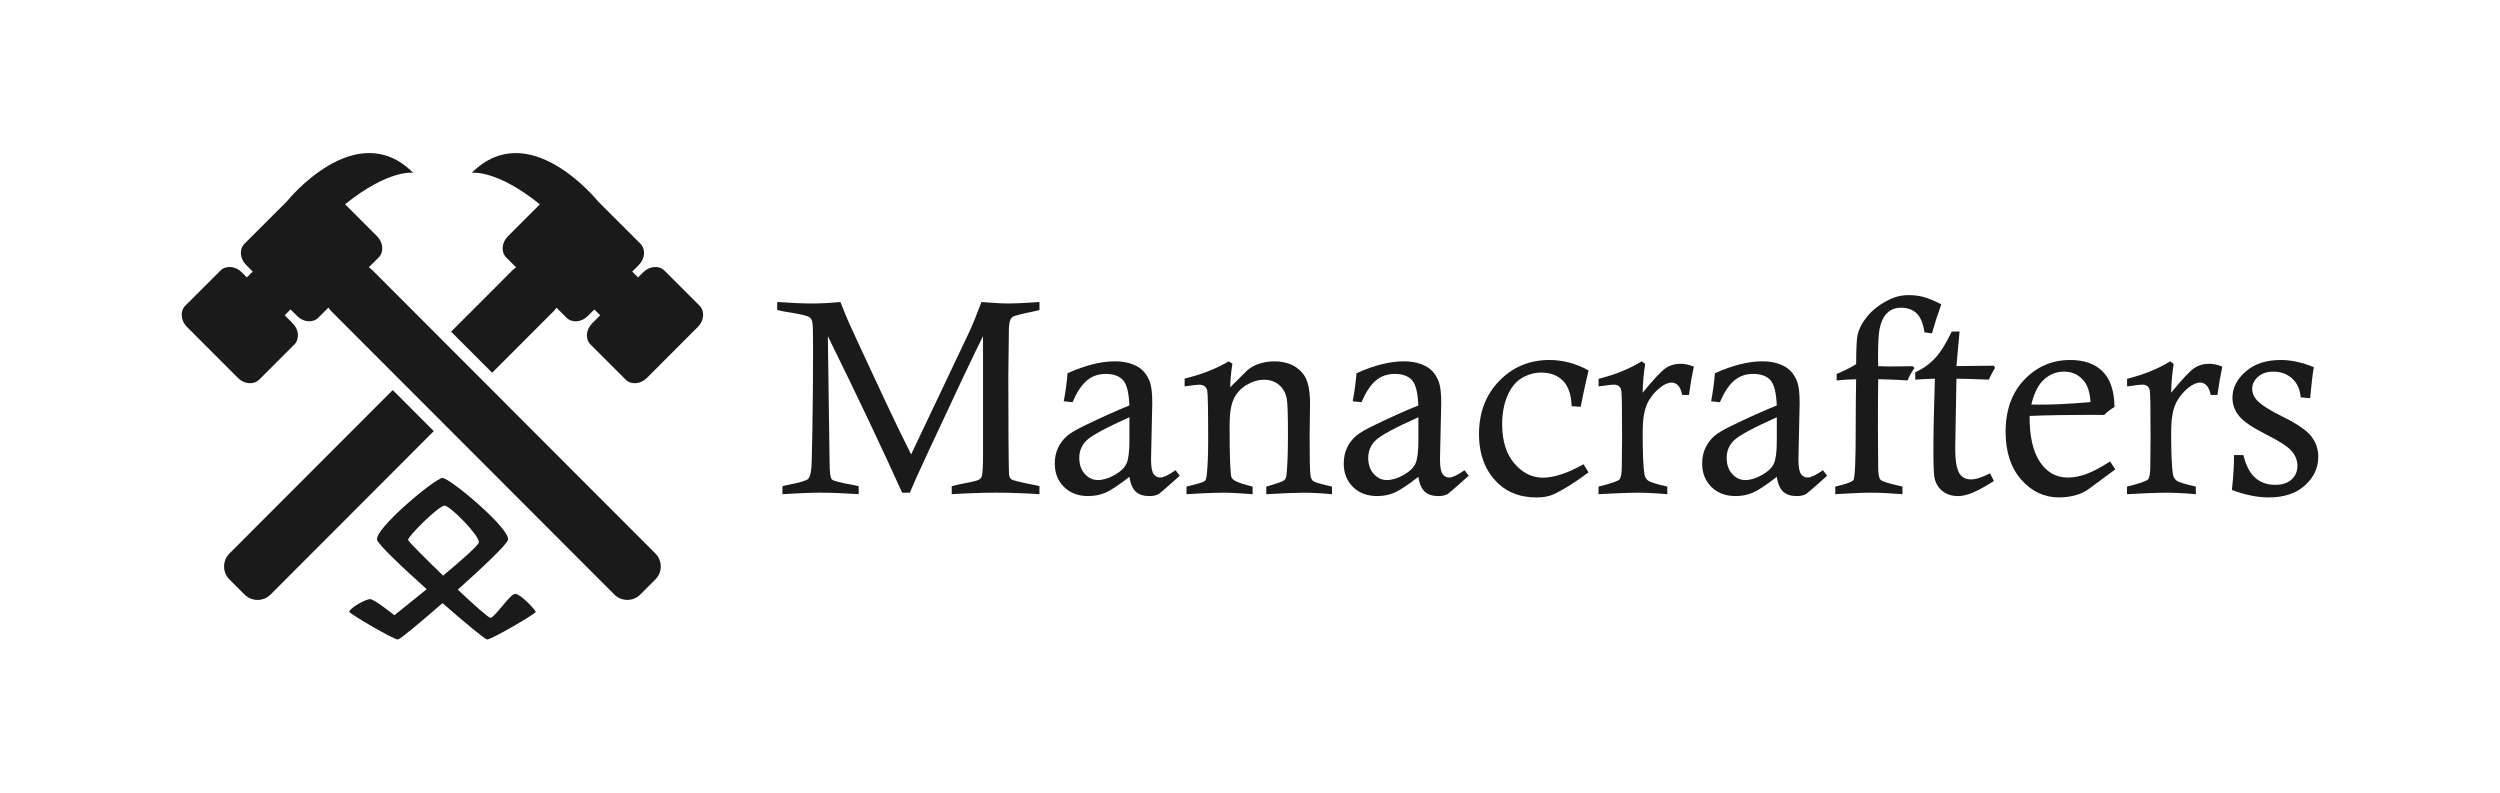 <?xml version="1.0" encoding="utf-8"?>
<!-- Generator: Adobe Illustrator 27.6.1, SVG Export Plug-In . SVG Version: 6.00 Build 0)  -->
<svg version="1.1" id="Layer_1" xmlns="http://www.w3.org/2000/svg" xmlns:xlink="http://www.w3.org/1999/xlink" x="0px" y="0px"
	 viewBox="0 0 1080 342.37" style="enable-background:new 0 0 1080 342.37;" xml:space="preserve">
<style type="text/css">
	.st0{fill:#1A1A1A;}
	.st1{fill:#00A8C9;}
	.st2{fill:#CB8932;}
	.st3{fill:#FFFFFF;}
</style>
<g>
	<g>
		<g>
			<g>
				<g>
					<path class="st0" d="M335.75,133.92v-3.45c6.51,0.43,11.47,0.64,14.86,0.64c3.86,0,8.01-0.22,12.46-0.64
						c1.6,4.1,2.88,7.22,3.85,9.36c1.28,2.89,6.36,13.83,15.24,32.83c3.78,8.08,7.59,15.96,11.44,23.65l24.96-52.56
						c1.52-3.24,3.33-7.67,5.44-13.28c5.23,0.43,9.22,0.64,12,0.64c2.57,0,6.92-0.22,13.05-0.64v3.45
						c-1.17,0.31-2.05,0.53-2.63,0.64c-5.42,1.09-8.44,1.89-9.07,2.4c-1.02,0.78-1.52,2.75-1.52,5.91v0.76l-0.23,18.54
						c0,23.32,0.1,37.48,0.29,42.47c0.04,1.05,0.34,1.83,0.91,2.34c0.56,0.51,3.89,1.35,9.97,2.52c0.51,0.08,1.27,0.25,2.28,0.53
						v3.45c-7.02-0.43-13.2-0.64-18.54-0.64c-5.46,0-11.91,0.21-19.36,0.64v-3.45c1.52-0.39,2.67-0.66,3.45-0.82
						c4.76-0.9,7.48-1.53,8.16-1.9c0.68-0.37,1.14-0.89,1.38-1.55c0.35-1.13,0.53-4.29,0.53-9.48v-51.07
						c-3.55,7.02-11.55,23.93-24.02,50.72c-3.43,7.37-5.96,13.01-7.6,16.91h-3.33c-8.73-19.38-19.42-41.92-32.09-67.62l0.76,54.52
						c0,4.33,0.35,6.8,1.05,7.43c0.7,0.62,3.65,1.38,8.83,2.28c0.58,0.12,1.48,0.31,2.69,0.58v3.45
						c-6.75-0.43-12.21-0.64-16.38-0.64s-9.69,0.21-16.55,0.64v-3.45c1.13-0.31,1.97-0.5,2.52-0.58c5.15-1.01,8.03-1.89,8.66-2.63
						c0.93-1.09,1.42-3.76,1.46-8.02l0.29-13.16c0.19-12.01,0.29-23.65,0.29-34.92l-0.06-7.14c0-2.85-0.18-4.63-0.53-5.35
						c-0.35-0.72-0.92-1.24-1.7-1.55c-1.48-0.58-4.8-1.27-9.94-2.05C338.28,134.51,337.19,134.28,335.75,133.92z"/>
					<path class="st0" d="M463.33,173.76l-3.8-0.41c0.78-4.05,1.33-8.09,1.64-12.11c7.59-3.43,14.45-5.15,20.56-5.15
						c2.65,0,5.04,0.38,7.18,1.14c2.14,0.76,3.83,1.81,5.08,3.16c1.25,1.35,2.19,2.95,2.83,4.83c0.64,1.87,0.96,4.85,0.96,8.95
						l-0.53,24.16c0,3.28,0.37,5.42,1.11,6.44c0.74,1.02,1.7,1.52,2.87,1.52c1.4,0,3.61-1.05,6.61-3.16l1.81,2.4
						c-5.5,4.91-8.5,7.52-9.01,7.84c-1.09,0.62-2.46,0.94-4.09,0.94c-2.53,0-4.49-0.64-5.88-1.9c-1.38-1.27-2.31-3.4-2.78-6.41
						c-4.68,3.63-8.15,5.92-10.41,6.87s-4.72,1.43-7.37,1.43c-4.33,0-7.82-1.32-10.47-3.95c-2.65-2.63-3.98-5.99-3.98-10.09
						c0-2.5,0.47-4.75,1.4-6.76c0.93-2.01,2.28-3.77,4.03-5.3c1.37-1.13,3.67-2.49,6.9-4.09c7.6-3.7,14.24-6.69,19.89-8.95
						c-0.2-5.5-1.11-9.14-2.74-10.94c-1.63-1.79-4.15-2.69-7.53-2.69c-3.19,0-5.92,0.99-8.2,2.95
						C467.15,166.46,465.12,169.55,463.33,173.76z M487.9,180.25c-10.18,4.56-16.33,7.89-18.46,9.97c-2.13,2.09-3.19,4.59-3.19,7.52
						s0.8,5.27,2.4,7.02c1.6,1.75,3.47,2.63,5.62,2.63c2.22,0,4.63-0.73,7.23-2.19c2.59-1.46,4.31-3.11,5.15-4.94
						c0.84-1.83,1.26-5.17,1.26-10V180.25z"/>
					<path class="st0" d="M511.76,166.92v-3.39c7.02-1.64,13.38-4.11,19.07-7.43l1.58,0.99c-0.55,3.32-0.88,6.73-0.99,10.24
						l7.43-7.37c1.25-1.09,2.71-1.95,4.39-2.57c2.3-0.86,4.7-1.29,7.2-1.29c5.57,0,9.79,1.85,12.63,5.56
						c1.91,2.46,2.87,6.69,2.87,12.69l-0.18,14.16c0,9.48,0.12,15.07,0.35,16.79c0.2,1.17,0.57,1.99,1.11,2.46
						c0.55,0.47,2.4,1.07,5.56,1.81c0.58,0.16,1.46,0.37,2.63,0.64v3.28c-4.61-0.43-8.72-0.64-12.31-0.64
						c-3.13,0-8.48,0.21-16.06,0.64v-3.28c4.55-1.32,7.12-2.22,7.69-2.69c0.57-0.47,0.91-1.23,1.03-2.28
						c0.43-3.86,0.64-9.77,0.64-17.72c0-8.5-0.18-13.63-0.53-15.39c-0.55-2.57-1.7-4.56-3.45-5.97c-1.75-1.4-3.86-2.11-6.32-2.11
						c-2.57,0-5.11,0.75-7.6,2.25c-2.5,1.5-4.34,3.52-5.53,6.06s-1.78,6.28-1.78,11.23c0,14.04,0.29,21.63,0.88,22.78
						c0.58,1.15,2.87,2.23,6.84,3.25c0.51,0.12,1.25,0.31,2.22,0.58v3.28c-5.24-0.43-9.63-0.64-13.19-0.64
						c-3.44,0-8.56,0.21-15.36,0.64v-3.28c4.63-1.09,7.26-1.89,7.89-2.4c0.39-0.31,0.67-1.13,0.82-2.46
						c0.43-3.7,0.64-8.75,0.64-15.15c0-13.22-0.14-20.39-0.41-21.53c-0.43-1.64-1.58-2.46-3.45-2.46c-0.86,0-2.2,0.14-4.03,0.41
						C513.53,166.7,512.78,166.8,511.76,166.92z"/>
					<path class="st0" d="M588.16,173.76l-3.8-0.41c0.78-4.05,1.33-8.09,1.64-12.11c7.59-3.43,14.45-5.15,20.56-5.15
						c2.65,0,5.04,0.38,7.18,1.14c2.14,0.76,3.83,1.81,5.08,3.16c1.25,1.35,2.19,2.95,2.83,4.83c0.64,1.87,0.96,4.85,0.96,8.95
						l-0.53,24.16c0,3.28,0.37,5.42,1.11,6.44c0.74,1.02,1.7,1.52,2.87,1.52c1.4,0,3.61-1.05,6.61-3.16l1.81,2.4
						c-5.5,4.91-8.5,7.52-9.01,7.84c-1.09,0.62-2.46,0.94-4.09,0.94c-2.53,0-4.49-0.64-5.88-1.9c-1.38-1.27-2.31-3.4-2.78-6.41
						c-4.68,3.63-8.15,5.92-10.41,6.87s-4.72,1.43-7.37,1.43c-4.33,0-7.82-1.32-10.47-3.95c-2.65-2.63-3.98-5.99-3.98-10.09
						c0-2.5,0.47-4.75,1.4-6.76c0.93-2.01,2.28-3.77,4.03-5.3c1.37-1.13,3.67-2.49,6.9-4.09c7.6-3.7,14.24-6.69,19.89-8.95
						c-0.2-5.5-1.11-9.14-2.74-10.94s-4.15-2.69-7.53-2.69c-3.19,0-5.92,0.99-8.2,2.95C591.98,166.46,589.95,169.55,588.16,173.76z
						 M612.73,180.25c-10.18,4.56-16.33,7.89-18.46,9.97c-2.13,2.09-3.19,4.59-3.19,7.52s0.8,5.27,2.4,7.02
						c1.6,1.75,3.47,2.63,5.62,2.63c2.22,0,4.63-0.73,7.23-2.19c2.59-1.46,4.31-3.11,5.15-4.94c0.84-1.83,1.26-5.17,1.26-10V180.25z
						"/>
					<path class="st0" d="M682.86,175.75l-3.92-0.29c-0.16-4.94-1.39-8.58-3.71-10.95c-2.32-2.37-5.49-3.55-9.51-3.55
						c-2.89,0-5.65,0.79-8.31,2.37c-2.65,1.58-4.73,4.16-6.23,7.73c-1.5,3.57-2.25,7.62-2.25,12.15c0,7.26,1.76,12.94,5.29,17.02
						c3.53,4.08,7.61,6.12,12.26,6.12c4.87,0,10.74-1.93,17.61-5.79l2.17,3.51c-6.12,4.52-11.21,7.7-15.27,9.54
						c-1.95,0.86-4.33,1.29-7.14,1.29c-6.82,0-12.34-1.99-16.56-5.97c-5.58-5.26-8.36-12.4-8.36-21.41c0-9.32,2.92-16.98,8.77-22.99
						c5.85-6,13.06-9.01,21.64-9.01c5.85,0,11.48,1.5,16.91,4.5c-0.27,1.33-0.66,3.04-1.17,5.15
						C684.42,167.93,683.68,171.46,682.86,175.75z"/>
					<path class="st0" d="M690.59,166.92v-3.27c7.27-1.83,13.47-4.35,18.61-7.55l1.52,1.12c-0.62,3.8-1,7.95-1.11,12.45
						c4.72-5.76,8.01-9.29,9.89-10.58c1.87-1.29,4.07-1.94,6.61-1.94c1.68,0,3.55,0.41,5.62,1.23c-0.86,4-1.56,8.07-2.1,12.23h-2.93
						c-0.35-1.87-0.93-3.23-1.75-4.07c-0.82-0.84-1.73-1.26-2.75-1.26c-1.56,0-3.24,0.72-5.03,2.16c-2.65,2.14-4.57,4.61-5.76,7.39
						c-1.19,2.78-1.78,6.73-1.78,11.83c0,9.03,0.25,15.11,0.76,18.23c0.2,1.17,0.73,2.08,1.61,2.75c0.88,0.66,3.64,1.52,8.28,2.57
						v3.28c-4.87-0.43-9.3-0.64-13.28-0.64c-3.32,0-8.79,0.21-16.44,0.64v-3.28c5.34-1.32,8.36-2.35,9.04-3.07
						c0.68-0.72,1.02-2.66,1.02-5.82l0.12-12.69c0-12.44-0.12-19.13-0.35-20.06c-0.39-1.6-1.47-2.4-3.26-2.4
						c-1.01,0-2.67,0.2-5,0.58C691.75,166.78,691.24,166.84,690.59,166.92z"/>
					<path class="st0" d="M743,173.76l-3.8-0.41c0.78-4.05,1.33-8.09,1.64-12.11c7.59-3.43,14.45-5.15,20.56-5.15
						c2.65,0,5.04,0.38,7.18,1.14c2.14,0.76,3.83,1.81,5.08,3.16c1.25,1.35,2.19,2.95,2.83,4.83c0.64,1.87,0.96,4.85,0.96,8.95
						l-0.53,24.16c0,3.28,0.37,5.42,1.11,6.44c0.74,1.02,1.7,1.52,2.87,1.52c1.4,0,3.61-1.05,6.61-3.16l1.81,2.4
						c-5.5,4.91-8.5,7.52-9.01,7.84c-1.09,0.62-2.46,0.94-4.09,0.94c-2.53,0-4.49-0.64-5.88-1.9c-1.38-1.27-2.31-3.4-2.78-6.41
						c-4.68,3.63-8.15,5.92-10.41,6.87s-4.72,1.43-7.37,1.43c-4.33,0-7.82-1.32-10.47-3.95c-2.65-2.63-3.98-5.99-3.98-10.09
						c0-2.5,0.47-4.75,1.4-6.76c0.93-2.01,2.28-3.77,4.03-5.3c1.37-1.13,3.67-2.49,6.9-4.09c7.6-3.7,14.24-6.69,19.89-8.95
						c-0.2-5.5-1.11-9.14-2.74-10.94s-4.15-2.69-7.53-2.69c-3.19,0-5.92,0.99-8.2,2.95C746.82,166.46,744.79,169.55,743,173.76z
						 M767.57,180.25c-10.18,4.56-16.33,7.89-18.46,9.97c-2.13,2.09-3.19,4.59-3.19,7.52s0.8,5.27,2.4,7.02
						c1.6,1.75,3.47,2.63,5.62,2.63c2.22,0,4.63-0.73,7.23-2.19c2.59-1.46,4.31-3.11,5.15-4.94c0.84-1.83,1.26-5.17,1.26-10V180.25z
						"/>
					<path class="st0" d="M792.84,213.48v-3.28c4.8-1.09,7.43-2.07,7.9-2.92c0.62-1.13,0.93-8.74,0.93-22.81
						c0-6.86,0.06-13.75,0.18-20.65c-2.85,0.08-5.65,0.25-8.42,0.53v-2.81c2.88-1.17,5.69-2.57,8.42-4.21
						c0.04-6.71,0.23-10.84,0.58-12.4c0.58-2.81,2.03-5.6,4.33-8.37c2.3-2.77,5.32-5.09,9.07-6.96c2.69-1.4,5.6-2.11,8.72-2.11
						c2.34,0,4.5,0.27,6.49,0.82c1.99,0.55,4.52,1.6,7.6,3.16c-1.48,4.06-2.83,8.23-4.04,12.52l-3.22-0.41
						c-0.58-3.9-1.73-6.65-3.42-8.25c-1.7-1.6-3.93-2.4-6.7-2.4c-2.42,0-4.42,0.76-6,2.28c-1.58,1.52-2.68,3.84-3.3,6.96
						c-0.43,2.07-0.64,6.26-0.64,12.58c0,0.78,0.02,1.93,0.06,3.45c2.77,0.08,4.43,0.12,4.97,0.12l9.94-0.12l0.76,0.76
						c-1.21,1.68-2.2,3.47-2.98,5.38c-4.29-0.27-8.52-0.45-12.69-0.53c-0.08,5.58-0.11,12.83-0.11,21.76l0.11,15.27v0.7
						c0,3.08,0.32,4.97,0.97,5.67c0.64,0.7,3.15,1.54,7.52,2.52c0.47,0.12,1.13,0.27,1.99,0.47v3.28
						c-5.27-0.43-9.79-0.64-13.57-0.64C804.97,212.84,799.82,213.05,792.84,213.48z"/>
					<path class="st0" d="M843.14,143.23h3.39l-1.35,14.92l16.2-0.17l0.47,0.93c-0.98,1.58-1.87,3.28-2.69,5.1
						c-4.6-0.21-9.26-0.34-13.98-0.41l-0.53,30.07V194c0,4.64,0.52,7.98,1.55,10.03c1.03,2.05,2.8,3.07,5.29,3.07
						c2.07,0,4.8-0.88,8.19-2.63l1.7,3.34c-4.25,2.65-7.49,4.4-9.71,5.24c-2.22,0.84-4.15,1.26-5.79,1.26
						c-2.57,0-4.76-0.67-6.55-2.02c-1.8-1.35-2.99-3.21-3.57-5.59c-0.35-1.33-0.53-5.38-0.53-12.17c0-7.25,0.22-17.57,0.64-30.94
						c-2.73,0.07-5.56,0.2-8.48,0.41v-3.16c3.27-1.48,6.11-3.5,8.51-6.06C838.32,152.21,840.72,148.36,843.14,143.23z"/>
					<path class="st0" d="M911.58,199.33l2.22,3.45l-11.65,8.6c-1.6,1.09-3.26,1.89-4.98,2.4c-2.5,0.74-5.06,1.11-7.67,1.11
						c-6.37,0-11.8-2.55-16.31-7.66c-4.51-5.11-6.77-12.01-6.77-20.71c0-9.36,2.7-16.87,8.11-22.52c5.41-5.65,12.02-8.48,19.83-8.48
						c6.05,0,10.73,1.67,14.03,5c3.3,3.33,4.99,8.43,5.07,15.3c-1.63,0.94-3.12,2.09-4.48,3.45c-2.77-0.04-4.51-0.06-5.21-0.06
						c-10.34,0-19.34,0.16-26.99,0.47c-0.04,8.74,1.44,15.35,4.44,19.83c3,4.52,7.02,6.79,12.05,6.79c2.53,0,5.19-0.5,7.95-1.49
						C904,203.8,907.45,201.98,911.58,199.33z M903.1,173.7c-0.23-3.86-1.09-6.79-2.58-8.77c-2.19-2.93-5.14-4.39-8.85-4.39
						c-3.2,0-6.06,1.1-8.56,3.3c-2.5,2.2-4.36,5.84-5.57,10.91c1.45,0.04,2.54,0.06,3.28,0.06
						C887.23,174.81,894.66,174.45,903.1,173.7z"/>
					<path class="st0" d="M918.9,166.92v-3.27c7.27-1.83,13.47-4.35,18.61-7.55l1.52,1.12c-0.62,3.8-1,7.95-1.11,12.45
						c4.72-5.76,8.01-9.29,9.89-10.58c1.87-1.29,4.07-1.94,6.61-1.94c1.68,0,3.55,0.41,5.62,1.23c-0.86,4-1.56,8.07-2.1,12.23h-2.93
						c-0.35-1.87-0.93-3.23-1.75-4.07c-0.82-0.84-1.73-1.26-2.75-1.26c-1.56,0-3.24,0.72-5.03,2.16c-2.65,2.14-4.57,4.61-5.76,7.39
						c-1.19,2.78-1.78,6.73-1.78,11.83c0,9.03,0.25,15.11,0.76,18.23c0.2,1.17,0.73,2.08,1.61,2.75c0.88,0.66,3.64,1.52,8.28,2.57
						v3.28c-4.87-0.43-9.3-0.64-13.28-0.64c-3.32,0-8.79,0.21-16.44,0.64v-3.28c5.34-1.32,8.36-2.35,9.04-3.07
						c0.68-0.72,1.02-2.66,1.02-5.82l0.12-12.69c0-12.44-0.12-19.13-0.35-20.06c-0.39-1.6-1.47-2.4-3.26-2.4
						c-1.01,0-2.67,0.2-5,0.58C920.06,166.78,919.56,166.84,918.9,166.92z"/>
					<path class="st0" d="M997.98,172.01l-4.09-0.35c-0.27-3.43-1.49-6.14-3.66-8.13c-2.17-1.99-4.87-2.98-8.1-2.98
						c-2.81,0-5.04,0.75-6.7,2.25c-1.66,1.5-2.49,3.23-2.49,5.18c0,1.72,0.64,3.32,1.93,4.8c1.79,2.03,5.65,4.5,11.59,7.42
						c5.93,2.92,9.92,5.67,11.99,8.24c2.02,2.62,3.04,5.58,3.04,8.89c0,4.76-1.91,8.88-5.73,12.35c-3.82,3.47-9.05,5.21-15.68,5.21
						c-4.8,0-10.1-1.07-15.91-3.22c0.62-5.5,0.94-10.53,0.94-15.09h4.03c1.13,4.6,2.86,7.9,5.18,9.89s5.18,2.98,8.57,2.98
						c3.04,0,5.4-0.77,7.08-2.31c1.68-1.54,2.52-3.5,2.52-5.88c0-2.3-0.82-4.43-2.46-6.38c-1.68-1.95-5.4-4.37-11.17-7.26
						c-5.77-2.88-9.61-5.5-11.52-7.84c-1.95-2.34-2.92-4.99-2.92-7.95c0-4.21,1.9-7.99,5.7-11.32c3.8-3.34,8.86-5,15.18-5
						c4.4,0,9.16,1.03,14.27,3.1C999.02,161.77,998.49,166.24,997.98,172.01z"/>
				</g>
			</g>
		</g>
	</g>
	<g>
		<g>
			<path class="st0" d="M191.15,206.46c0.01,0,0.02,0,0.03,0c0.01,0,0.02,0,0.03,0H191.15z"/>
			<path class="st0" d="M222.61,256.53c-2.16-0.11-8.8,10.15-10.68,10.38c-0.78,0.1-7.07-5.52-14.16-12.18
				c10.78-9.63,20.98-19.31,21.66-21.46c1.44-4.55-24.99-26.7-28.26-26.8c-3.27,0.1-29.7,22.24-28.26,26.8
				c0.68,2.14,10.74,11.69,21.43,21.26c-7.5,6.12-13.98,11.25-13.98,11.25s-8.51-6.84-10.39-6.96c-1.88-0.11-8.8,3.76-9.09,5.47
				c-0.11,0.68,19.19,12.09,21.07,11.97c0.81-0.05,9.49-7.21,19.22-15.71c9.72,8.49,18.41,15.66,19.22,15.71
				c1.88,0.11,21.42-11.35,21.07-11.97C230.51,262.57,224.78,256.64,222.61,256.53z M176.29,233.26
				c-0.29-1.37,13.28-14.83,15.73-14.83c2.45,0,15.15,13,14.86,15.85c-0.13,1.27-7.42,7.68-15.45,14.39
				C183.57,241.1,176.42,233.89,176.29,233.26z"/>
		</g>
		<g>
			<g>
				<path class="st0" d="M187.39,186.25l-70.53,70.61c-3.08,3.08-8.12,3.08-11.2,0l-6.54-6.53c-3.09-3.08-3.09-8.12-0.01-11.2
					l70.55-70.63L187.39,186.25z"/>
				<path class="st0" d="M301.51,141.19l-22.09,22.11c-2.7,2.71-6.82,3.02-9.14,0.69l-15.17-15.15c-2.33-2.33-2.02-6.44,0.68-9.14
					l3.49-3.49l-2.53-2.52l-2.87,2.87c-2.7,2.71-6.82,3.02-9.14,0.69l-4.37-4.36c-0.32,0.52-0.68,1.02-1.12,1.47l-26.64,26.67
					l-17.73-17.75l26.62-26.64c0.45-0.45,0.94-0.81,1.47-1.14l-4.27-4.26c-2.33-2.33-2.02-6.45,0.69-9.15l13.82-13.83
					c-18.89-15.23-29.4-13.6-29.4-13.6c24.77-24.8,54.58,12.38,54.58,12.38l18.28,18.27c2.33,2.33,2.02,6.44-0.68,9.15l-2.87,2.87
					l2.52,2.52l2.26-2.26c2.7-2.7,6.82-3.01,9.14-0.69l15.17,15.15C304.52,134.37,304.21,138.48,301.51,141.19z"/>
			</g>
			<path class="st0" d="M283.15,239.13l-71.81-71.89l-23.82-23.85l-26.74-26.77c-0.45-0.45-0.95-0.81-1.47-1.13l4.27-4.27
				c2.33-2.33,2.02-6.44-0.68-9.15l-13.82-13.83c18.89-15.22,29.4-13.6,29.4-13.6c-24.77-24.8-54.58,12.39-54.58,12.39l-18.28,18.26
				c-2.33,2.33-2.02,6.44,0.68,9.15l2.87,2.88l-2.53,2.52l-2.26-2.26c-2.7-2.71-6.82-3.02-9.15-0.69l-15.17,15.15
				c-2.33,2.33-2.02,6.44,0.68,9.15l22.09,22.11c2.7,2.71,6.82,3.02,9.15,0.69l15.17-15.15c2.33-2.33,2.02-6.44-0.68-9.15
				l-3.49-3.49l2.53-2.53l2.87,2.87c2.7,2.71,6.82,3.02,9.15,0.69l4.36-4.36c0.32,0.52,0.68,1.02,1.13,1.47l26.67,26.69l23.83,23.85
				l71.88,71.96c3.08,3.08,8.12,3.09,11.2,0.01l6.54-6.54C286.22,247.25,286.23,242.21,283.15,239.13z"/>
		</g>
	</g>
</g>
</svg>
